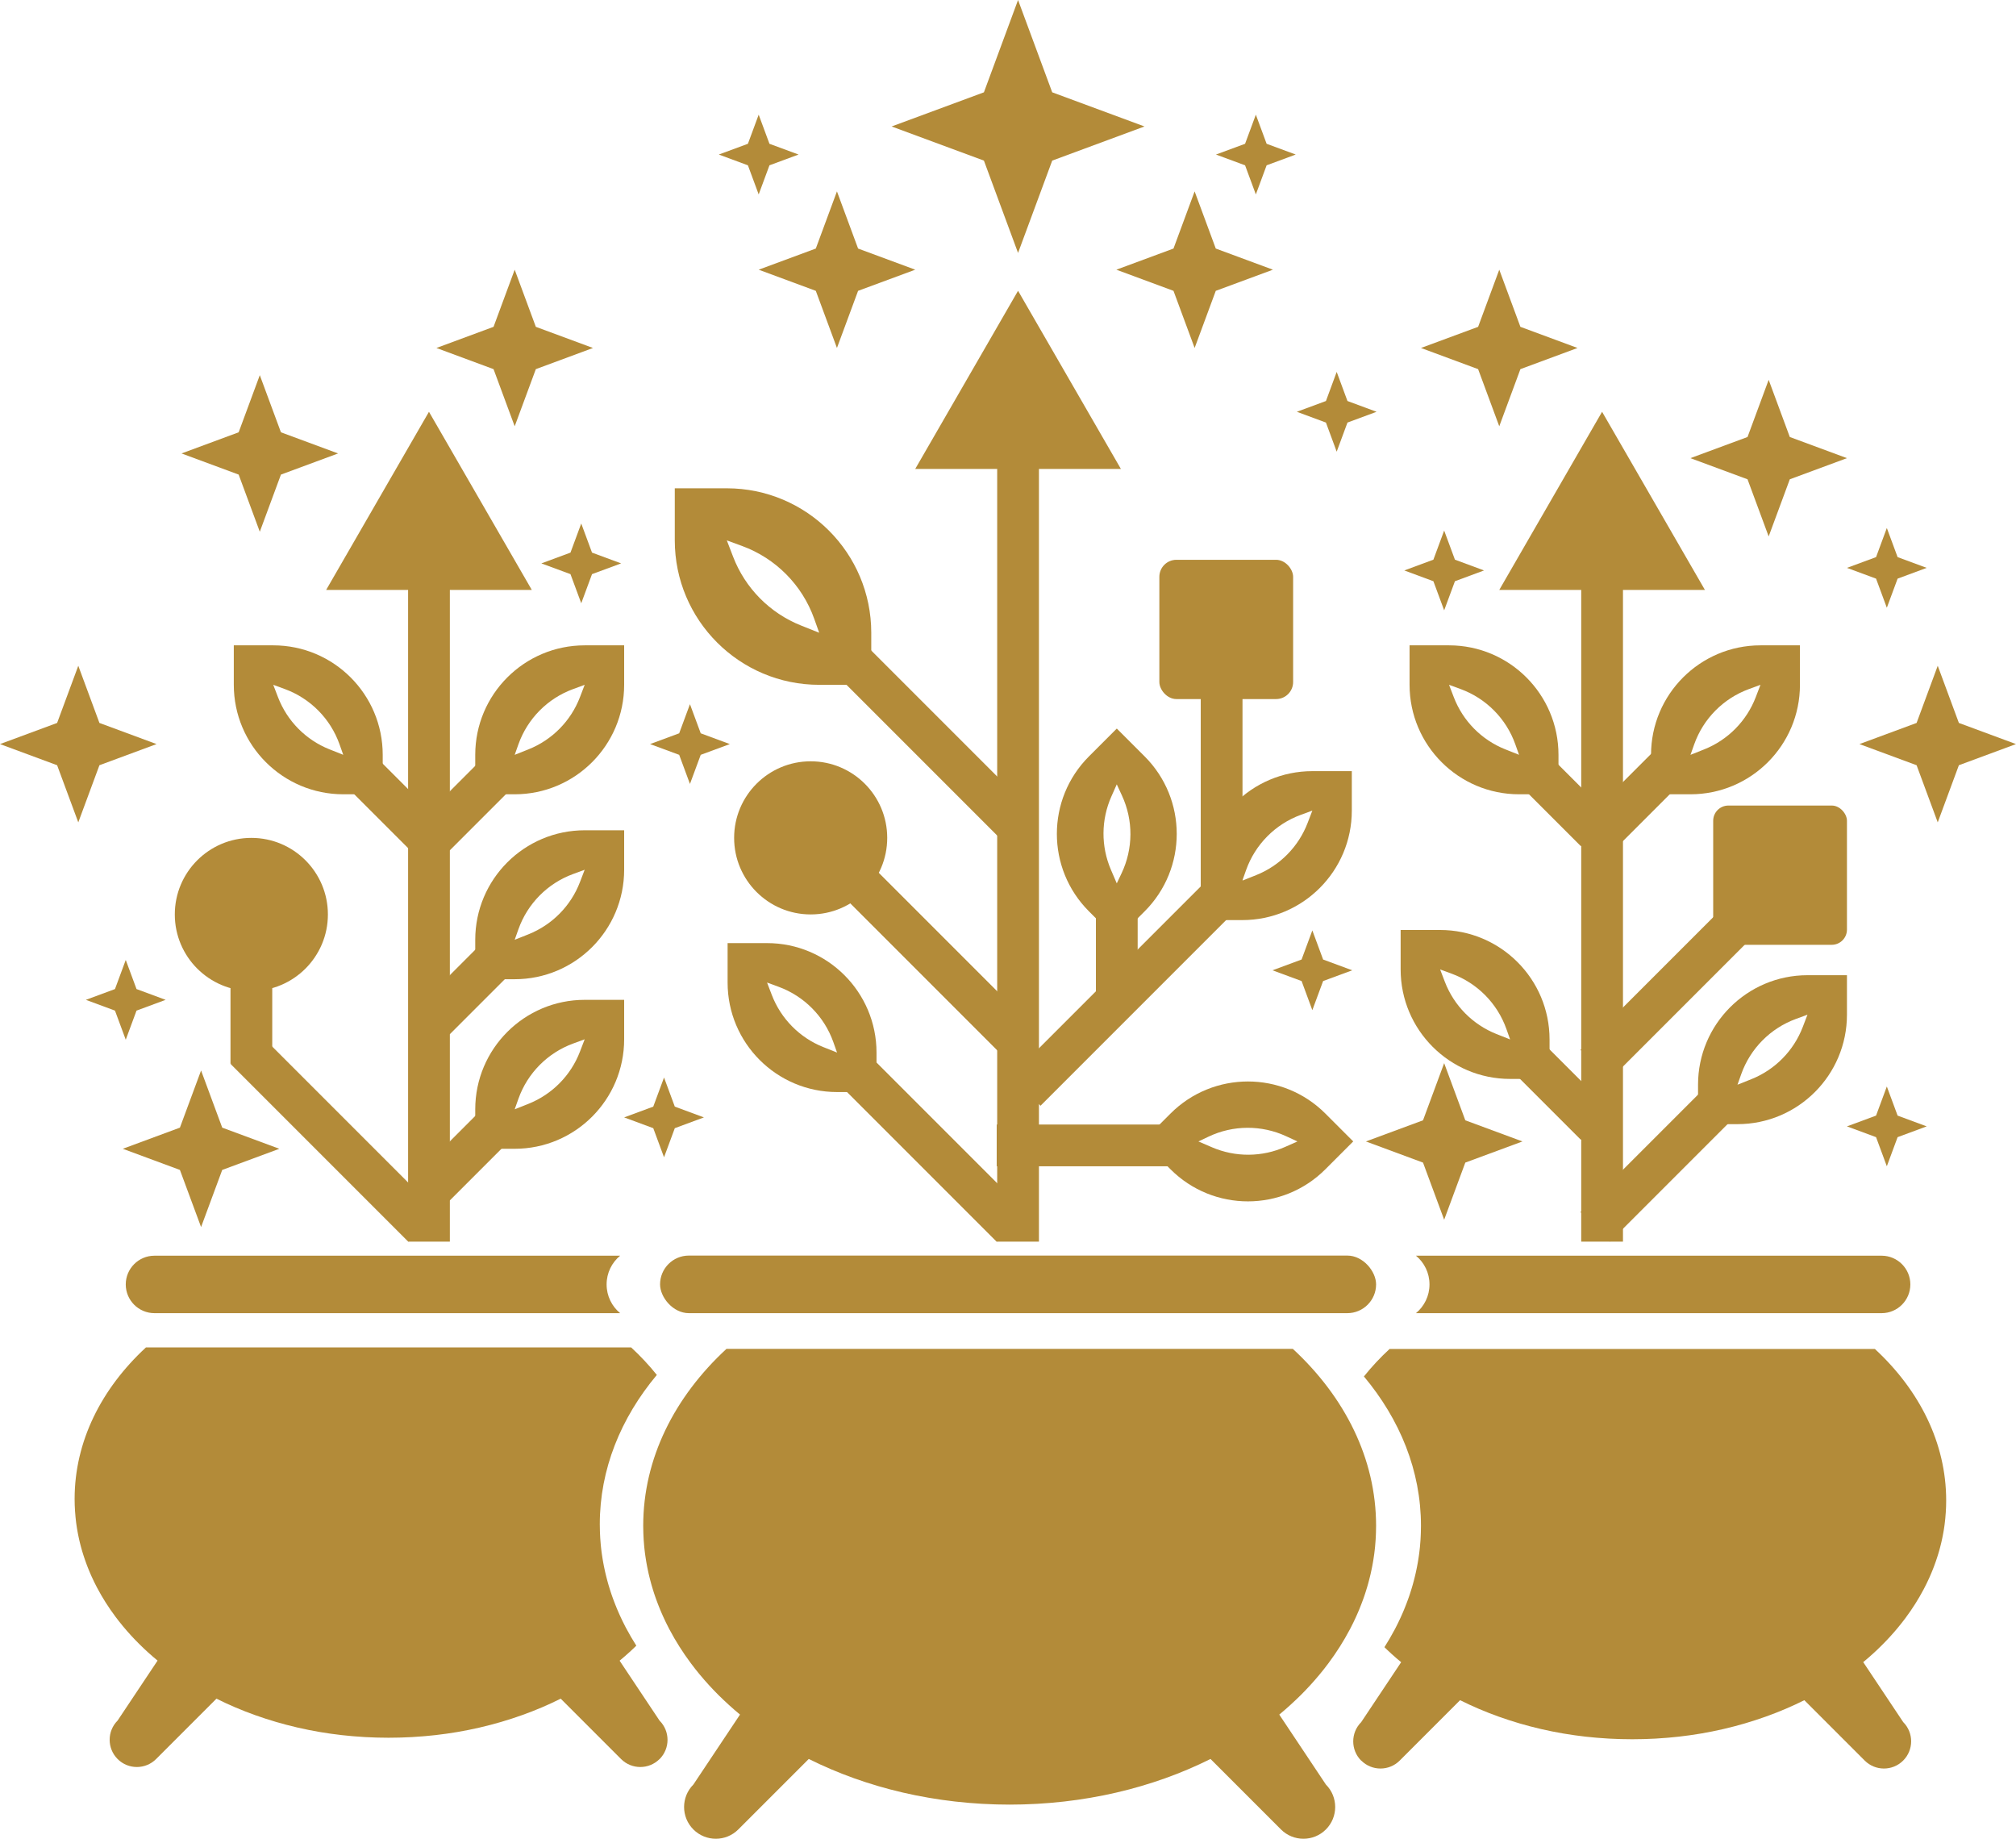 <?xml version="1.0" encoding="UTF-8"?>
<svg id="Layer_2" data-name="Layer 2" xmlns="http://www.w3.org/2000/svg" viewBox="0 0 797.25 726.99">
  <defs>
    <style>
      .cls-1 {
        fill: #b38b39;
      }
    </style>
  </defs>
  <g id="Layer_1-2" data-name="Layer 1">
    <g>
      <polygon class="cls-1" points="402.6 114.97 361.94 185.4 443.27 185.4 402.6 114.97"/>
      <polygon class="cls-1" points="633.56 162.81 592.9 233.24 674.23 233.24 633.56 162.81"/>
      <rect class="cls-1" x="677.5" y="318.49" width="52.9" height="55.06" rx="6.02" ry="6.02"/>
      <polygon class="cls-1" points="416.11 36.5 452.6 50 416.11 63.5 402.6 100 389.1 63.5 352.6 50 389.1 36.5 402.6 0 416.11 36.5"/>
      <polygon class="cls-1" points="339.34 98.27 361.94 106.63 339.34 114.99 330.98 137.58 322.62 114.99 300.03 106.63 322.62 98.27 330.98 75.67 339.34 98.27"/>
      <polygon class="cls-1" points="601.26 129.22 623.85 137.58 601.26 145.95 592.9 168.54 584.54 145.95 561.94 137.58 584.54 129.22 592.9 106.63 601.26 129.22"/>
      <polygon class="cls-1" points="707.8 172.78 730.4 181.14 707.8 189.5 699.44 212.09 691.08 189.5 668.49 181.14 691.08 172.78 699.44 150.18 707.8 172.78"/>
      <polygon class="cls-1" points="774.66 285.83 797.25 294.19 774.66 302.55 766.3 325.14 757.94 302.55 735.34 294.19 757.94 285.83 766.3 263.23 774.66 285.83"/>
      <polygon class="cls-1" points="39.32 285.83 61.91 294.19 39.32 302.55 30.96 325.14 22.59 302.55 0 294.19 22.59 285.83 30.96 263.23 39.32 285.83"/>
      <polygon class="cls-1" points="87.88 445.84 110.47 454.2 87.88 462.56 79.52 485.15 71.15 462.56 48.56 454.2 71.15 445.84 79.52 423.24 87.88 445.84"/>
      <polygon class="cls-1" points="579.47 442.94 602.07 451.3 579.47 459.66 571.11 482.25 562.75 459.66 540.16 451.3 562.75 442.94 571.11 420.34 579.47 442.94"/>
      <polygon class="cls-1" points="211.9 129.22 234.5 137.58 211.9 145.95 203.54 168.54 195.18 145.95 172.59 137.58 195.18 129.22 203.54 106.63 211.9 129.22"/>
      <polygon class="cls-1" points="111.1 170.92 133.7 179.28 111.1 187.64 102.74 210.24 94.38 187.64 71.79 179.28 94.38 170.92 102.74 148.33 111.1 170.92"/>
      <polygon class="cls-1" points="480.79 98.27 503.39 106.63 480.79 114.99 472.43 137.58 464.07 114.99 441.48 106.63 464.07 98.27 472.43 75.67 480.79 98.27"/>
      <polygon class="cls-1" points="304.29 56.85 315.8 61.1 304.29 65.36 300.03 76.87 295.77 65.36 284.26 61.1 295.77 56.85 300.03 45.34 304.29 56.85"/>
      <polygon class="cls-1" points="234.12 218.49 245.63 222.75 234.12 227 229.86 238.51 225.6 227 214.09 222.75 225.6 218.49 229.86 206.98 234.12 218.49"/>
      <polygon class="cls-1" points="53.99 391.05 65.5 395.31 53.99 399.57 49.73 411.08 45.47 399.57 33.96 395.31 45.47 391.05 49.73 379.54 53.99 391.05"/>
      <polygon class="cls-1" points="750.43 441.08 761.93 445.34 750.43 449.6 746.17 461.11 741.91 449.6 730.4 445.34 741.91 441.08 746.17 429.57 750.43 441.08"/>
      <polygon class="cls-1" points="500.9 56.85 512.41 61.1 500.9 65.36 496.64 76.87 492.38 65.36 480.87 61.1 492.38 56.85 496.64 45.34 500.9 56.85"/>
      <polygon class="cls-1" points="532.87 158.55 544.38 162.81 532.87 167.07 528.61 178.58 524.36 167.07 512.85 162.81 524.36 158.55 528.61 147.04 532.87 158.55"/>
      <polygon class="cls-1" points="750.43 220.27 761.93 224.52 750.43 228.78 746.17 240.29 741.91 228.78 730.4 224.52 741.91 220.27 746.17 208.76 750.43 220.27"/>
      <polygon class="cls-1" points="575.37 221.28 586.88 225.54 575.37 229.8 571.11 241.31 566.85 229.8 555.35 225.54 566.85 221.28 571.11 209.77 575.37 221.28"/>
      <polygon class="cls-1" points="523.24 379.37 534.75 383.63 523.24 387.88 518.98 399.39 514.73 387.88 503.22 383.63 514.73 379.37 518.98 367.86 523.24 379.37"/>
      <polygon class="cls-1" points="277.11 289.93 288.62 294.19 277.11 298.44 272.85 309.95 268.59 298.44 257.08 294.19 268.59 289.93 272.85 278.42 277.11 289.93"/>
      <polygon class="cls-1" points="266.86 437.53 278.37 441.79 266.86 446.05 262.6 457.56 258.34 446.05 246.83 441.79 258.34 437.53 262.6 426.02 266.86 437.53"/>
      <path class="cls-1" d="M287.42,193.06h-20.57v20.57c0,31.55,25.58,57.13,57.13,57.13h20.57v-20.57c0-31.55-25.58-57.13-57.13-57.13ZM316.78,247.31c-12.37-4.93-22.11-14.8-26.88-27.23l-2.47-6.43,6.07,2.23c13.3,4.89,23.75,15.44,28.5,28.79l1.96,5.5-7.18-2.86Z"/>
      <path class="cls-1" d="M303.33,372.88h-15.59v15.59c0,23.91,19.39,43.3,43.3,43.3h15.59v-15.59c0-23.91-19.39-43.3-43.3-43.3ZM325.58,413.99c-9.37-3.74-16.76-11.22-20.37-20.64l-1.87-4.88,4.6,1.69c10.08,3.71,18,11.7,21.6,21.82l1.48,4.17-5.45-2.17Z"/>
      <path class="cls-1" d="M569.49,367.69h-15.59v15.59c0,23.91,19.39,43.3,43.3,43.3h15.59v-15.59c0-23.91-19.39-43.3-43.3-43.3ZM591.75,408.81c-9.37-3.74-16.76-11.22-20.37-20.64l-1.87-4.88,4.6,1.69c10.08,3.71,18,11.7,21.6,21.82l1.48,4.17-5.45-2.17Z"/>
      <path class="cls-1" d="M573.02,255.15h-15.59v15.59c0,23.91,19.39,43.3,43.3,43.3h15.59v-15.59c0-23.91-19.39-43.3-43.3-43.3ZM595.28,296.27c-9.37-3.74-16.76-11.22-20.37-20.64l-1.87-4.88,4.6,1.69c10.08,3.71,18,11.7,21.6,21.82l1.48,4.17-5.45-2.17Z"/>
      <path class="cls-1" d="M452.67,299.07l-11.02-11.02-11.02,11.02c-16.91,16.91-16.91,44.33,0,61.24l11.02,11.02,11.02-11.02c16.91-16.91,16.91-44.33,0-61.24ZM439.33,343.88c-3.98-9.27-3.92-19.78.19-29l2.12-4.77,2.06,4.45c4.51,9.75,4.45,21-.16,30.7l-1.9,4-2.32-5.39Z"/>
      <path class="cls-1" d="M671.51,428.87v15.59s15.59,0,15.59,0c23.91,0,43.3-19.39,43.3-43.3v-15.59s-15.59,0-15.59,0c-23.91,0-43.3,19.39-43.3,43.3ZM687.11,428.86l1.48-4.17c3.6-10.12,11.52-18.12,21.6-21.82l4.6-1.69-1.87,4.88c-3.61,9.42-11,16.9-20.37,20.64l-5.45,2.17Z"/>
      <path class="cls-1" d="M652.92,298.45v15.59s15.59,0,15.59,0c23.91,0,43.3-19.39,43.3-43.3v-15.59s-15.59,0-15.59,0c-23.91,0-43.3,19.39-43.3,43.3ZM668.52,298.44l1.48-4.17c3.6-10.12,11.52-18.12,21.6-21.82l4.6-1.69-1.87,4.88c-3.61,9.42-11,16.9-20.37,20.64l-5.45,2.17Z"/>
      <path class="cls-1" d="M108.05,255.15h-15.59v15.59c0,23.91,19.39,43.3,43.3,43.3h15.59v-15.59c0-23.91-19.39-43.3-43.3-43.3ZM130.3,296.27c-9.37-3.74-16.76-11.22-20.37-20.64l-1.87-4.88,4.6,1.69c10.08,3.71,18,11.7,21.6,21.82l1.48,4.17-5.45-2.17Z"/>
      <path class="cls-1" d="M187.94,298.45v15.59s15.59,0,15.59,0c23.91,0,43.3-19.39,43.3-43.3v-15.59s-15.59,0-15.59,0c-23.91,0-43.3,19.39-43.3,43.3ZM203.54,298.44l1.48-4.17c3.6-10.12,11.52-18.12,21.6-21.82l4.6-1.69-1.87,4.88c-3.61,9.42-11,16.9-20.37,20.64l-5.45,2.17Z"/>
      <path class="cls-1" d="M187.94,371.57v15.59s15.59,0,15.59,0c23.91,0,43.3-19.39,43.3-43.3v-15.59s-15.59,0-15.59,0c-23.91,0-43.3,19.39-43.3,43.3ZM203.54,371.56l1.48-4.17c3.6-10.12,11.52-18.12,21.6-21.82l4.6-1.69-1.87,4.88c-3.61,9.42-11,16.9-20.37,20.64l-5.45,2.17Z"/>
      <path class="cls-1" d="M187.94,438.61v15.59s15.59,0,15.59,0c23.91,0,43.3-19.39,43.3-43.3v-15.59s-15.59,0-15.59,0c-23.91,0-43.3,19.39-43.3,43.3ZM203.54,438.59l1.48-4.17c3.6-10.12,11.52-18.12,21.6-21.82l4.6-1.69-1.87,4.88c-3.61,9.42-11,16.9-20.37,20.64l-5.45,2.17Z"/>
      <path class="cls-1" d="M475.7,348.19v15.59s15.59,0,15.59,0c23.91,0,43.3-19.39,43.3-43.3v-15.59s-15.59,0-15.59,0c-23.91,0-43.3,19.39-43.3,43.3ZM491.3,348.17l1.48-4.17c3.6-10.12,11.52-18.12,21.6-21.82l4.6-1.69-1.87,4.88c-3.61,9.42-11,16.9-20.37,20.64l-5.45,2.17Z"/>
      <path class="cls-1" d="M462.89,440.27l-11.02,11.02,11.02,11.02c16.91,16.91,44.33,16.91,61.24,0l11.02-11.02-11.02-11.02c-16.91-16.91-44.33-16.91-61.24,0ZM473.93,451.3l4-1.9c9.7-4.61,20.95-4.67,30.7-.16l4.45,2.06-4.77,2.12c-9.22,4.11-19.73,4.17-29,.19l-5.39-2.32Z"/>
      <rect class="cls-1" x="394.35" y="170.26" width="16.51" height="320.65"/>
      <rect class="cls-1" x="474.85" y="245.35" width="16.51" height="111.35"/>
      <rect class="cls-1" x="433.39" y="355.37" width="16.51" height="40.53"/>
      <rect class="cls-1" x="91.15" y="380.06" width="16.51" height="40.53"/>
      <rect class="cls-1" x="424.18" y="414.58" width="16.51" height="76.56" transform="translate(885.3 20.43) rotate(90)"/>
      <rect class="cls-1" x="354.06" y="313.05" width="16.51" height="117.02" transform="translate(-156.61 365.02) rotate(-45)"/>
      <rect class="cls-1" x="357.81" y="237.18" width="16.51" height="106.43" transform="translate(-98.12 343.9) rotate(-45)"/>
      <rect class="cls-1" x="435.01" y="340.5" width="16.51" height="106.43" transform="translate(478.31 985.55) rotate(-135)"/>
      <rect class="cls-1" x="660.27" y="330.09" width="16.51" height="106.43" transform="translate(870.2 1127.06) rotate(-135)"/>
      <rect class="cls-1" x="648.63" y="422.31" width="16.51" height="73.53" transform="translate(796.76 1248.18) rotate(-135)"/>
      <rect class="cls-1" x="359.63" y="407.55" width="16.51" height="90.95" transform="translate(-212.58 392.82) rotate(-45)"/>
      <rect class="cls-1" x="123.93" y="400.36" width="16.51" height="99.25" transform="translate(-279.47 225.27) rotate(-45)"/>
      <rect class="cls-1" x="625.31" y="224.52" width="16.51" height="266.39"/>
      <polygon class="cls-1" points="169.64 162.81 128.98 233.24 210.31 233.24 169.64 162.81"/>
      <rect class="cls-1" x="161.39" y="224.52" width="16.51" height="266.39"/>
      <circle class="cls-1" cx="99.4" cy="361.55" r="30.27"/>
      <circle class="cls-1" cx="320.59" cy="331.27" r="30.27"/>
      <rect class="cls-1" x="261.03" y="496.42" width="283.16" height="22.77" rx="11.39" ry="11.39"/>
      <path class="cls-1" d="M505.91,677.9s0,0,0,0c.71-.59,1.41-1.18,2.1-1.78.05-.04.09-.08.14-.12.66-.57,1.32-1.15,1.96-1.74.07-.07.15-.13.22-.2.63-.57,1.24-1.14,1.85-1.72.09-.08.18-.17.27-.25.6-.57,1.18-1.14,1.77-1.71.1-.1.2-.19.29-.29.57-.57,1.14-1.14,1.69-1.72.1-.11.2-.21.3-.32.55-.58,1.09-1.15,1.63-1.74.1-.11.2-.22.3-.33.53-.59,1.06-1.17,1.58-1.77.09-.11.19-.22.28-.33.52-.6,1.03-1.2,1.54-1.81.09-.1.17-.21.25-.31.51-.62,1.01-1.24,1.51-1.86.07-.08.13-.17.19-.25.51-.65,1.01-1.3,1.5-1.96.03-.04.06-.08.09-.12,3.17-4.25,5.97-8.67,8.39-13.24.07-.12.13-.25.2-.37.3-.58.6-1.17.89-1.76.12-.23.24-.46.35-.7.26-.53.51-1.07.76-1.61.13-.29.27-.58.4-.87.23-.51.45-1.01.67-1.52.14-.33.28-.66.42-.99.2-.49.4-.98.59-1.47.14-.36.28-.71.42-1.07.18-.47.35-.95.53-1.42.14-.38.27-.76.41-1.14.16-.46.32-.93.47-1.39.13-.4.26-.8.38-1.2.14-.46.28-.91.42-1.37.12-.41.24-.83.36-1.25.12-.45.25-.9.36-1.35.11-.43.22-.86.33-1.3.11-.44.21-.88.32-1.32.1-.45.2-.9.29-1.35.09-.43.18-.86.27-1.3.09-.46.17-.93.26-1.39.08-.43.15-.85.22-1.28.08-.48.15-.96.22-1.44.06-.41.12-.83.18-1.25.07-.5.12-1.01.18-1.51.04-.4.09-.8.13-1.2.05-.53.09-1.07.13-1.61.03-.38.06-.75.09-1.13.04-.6.06-1.21.09-1.81.01-.31.03-.63.04-.94.03-.92.05-1.84.05-2.77,0-26.55-12.35-50.9-32.91-69.93h-224c-20.57,19.02-32.91,43.38-32.91,69.93,0,.93.02,1.85.05,2.77.01.31.03.63.04.94.03.6.05,1.21.09,1.81.02.38.06.75.09,1.13.04.54.08,1.07.13,1.61.04.4.09.8.13,1.2.06.5.11,1.01.18,1.51.05.42.12.83.18,1.25.07.48.14.96.22,1.44.07.43.15.85.22,1.28.08.47.17.93.26,1.39.08.43.18.87.27,1.3.1.45.19.9.29,1.35.1.44.21.88.32,1.32.11.43.21.87.33,1.3.12.45.24.9.36,1.35.12.42.23.83.36,1.25.13.46.27.91.42,1.37.12.4.25.8.38,1.2.15.47.31.93.47,1.39.13.38.27.76.41,1.14.17.48.35.95.53,1.42.14.36.28.72.42,1.07.19.49.39.98.59,1.47.14.33.28.66.42.99.22.51.44,1.02.67,1.52.13.29.27.58.4.87.25.54.5,1.08.76,1.61.11.23.23.47.35.7.29.59.58,1.17.89,1.76.06.12.13.25.2.37,2.42,4.57,5.22,8.99,8.39,13.24.03.04.06.08.09.12.49.66,1,1.31,1.5,1.96.07.08.13.17.19.25.5.63,1,1.25,1.51,1.87.08.1.16.2.25.3.5.61,1.02,1.21,1.54,1.81.09.11.19.22.28.33.52.59,1.05,1.18,1.58,1.77.1.11.2.22.3.33.54.58,1.08,1.16,1.63,1.74.1.11.2.21.3.32.56.58,1.12,1.15,1.69,1.72.1.1.2.19.29.29.58.58,1.17,1.15,1.77,1.71.09.08.18.17.27.25.61.58,1.23,1.15,1.85,1.72.07.07.15.13.22.2.65.58,1.3,1.16,1.96,1.74.05.04.09.08.14.12.69.6,1.39,1.19,2.1,1.78,0,0,0,0,0,0l-18.44,27.66c-4.9,4.9-4.9,12.86,0,17.76h0c4.9,4.9,12.86,4.9,17.76,0l27.87-27.87c2.84,1.42,5.75,2.76,8.73,4.03.02,0,.05.02.07.03,2.95,1.26,5.97,2.44,9.04,3.54.06.02.11.04.17.06,3.04,1.09,6.14,2.09,9.3,3.02.1.03.21.06.31.09,1.52.44,3.06.87,4.6,1.28.04.01.08.02.13.03,1.58.41,3.17.8,4.78,1.18.15.03.29.07.44.1,1.45.33,2.92.65,4.39.95.18.04.36.08.55.11,1.58.32,3.17.61,4.77.89.18.03.36.06.54.09,1.41.24,2.83.46,4.26.67.29.04.59.09.88.13,1.58.22,3.17.43,4.77.61.18.02.37.04.55.06,1.41.16,2.83.3,4.26.42.37.03.75.07,1.12.1,1.59.13,3.19.25,4.8.34.14,0,.28.01.41.02,1.47.08,2.96.14,4.44.19.42.01.83.03,1.25.04,1.62.04,3.24.07,4.88.07s3.26-.03,4.88-.07c.42-.01.83-.02,1.25-.04,1.49-.05,2.97-.11,4.44-.19.14,0,.28-.01.41-.02,1.61-.09,3.21-.21,4.8-.34.37-.03.75-.06,1.12-.1,1.43-.13,2.85-.27,4.26-.42.18-.02.37-.04.55-.06,1.6-.18,3.19-.39,4.77-.61.29-.04.59-.09.88-.13,1.43-.21,2.85-.43,4.26-.67.18-.03.36-.06.54-.09,1.6-.28,3.19-.57,4.77-.89.18-.04.36-.08.55-.11,1.47-.3,2.94-.62,4.39-.95.15-.03.3-.07.44-.1,1.6-.37,3.2-.76,4.78-1.18.04-.01.08-.02.13-.03,1.55-.41,3.08-.83,4.6-1.28.1-.03.21-.06.31-.09,3.15-.93,6.26-1.93,9.3-3.02.06-.02.11-.04.17-.06,3.08-1.1,6.09-2.28,9.04-3.54.02,0,.05-.02.07-.03,2.98-1.27,5.89-2.61,8.73-4.03l27.87,27.87c4.9,4.9,12.86,4.9,17.76,0h0c4.9-4.9,4.9-12.86,0-17.76l-18.44-27.66Z"/>
      <path class="cls-1" d="M538.3,696.11c-4.2-4.2-4.2-11.02,0-15.22l15.8-23.7s0,0,0,0c-.61-.5-1.21-1.01-1.8-1.52-.04-.03-.08-.07-.12-.1-.57-.49-1.13-.99-1.68-1.49-.06-.06-.13-.11-.19-.17-.54-.49-1.07-.98-1.59-1.47-.08-.07-.15-.14-.23-.22-.34-.32-.67-.65-1-.97,1.44-2.26,2.78-4.56,4.02-6.9.07-.12.13-.25.2-.37.3-.58.6-1.17.89-1.76.12-.23.24-.46.35-.7.26-.53.51-1.07.76-1.61.13-.29.27-.58.4-.87.23-.51.45-1.01.67-1.52.14-.33.28-.66.42-.99.2-.49.4-.98.59-1.47.14-.36.28-.71.42-1.07.18-.47.35-.95.53-1.42.14-.38.27-.76.41-1.14.16-.46.32-.93.47-1.39.13-.4.26-.8.38-1.2.14-.46.28-.91.42-1.37.12-.41.24-.83.36-1.25.12-.45.25-.9.36-1.35.11-.43.22-.86.33-1.3.11-.44.21-.88.32-1.32.1-.45.2-.9.29-1.35.09-.43.18-.86.27-1.3.09-.46.17-.93.26-1.39.08-.43.15-.85.22-1.28.08-.48.15-.96.22-1.44.06-.41.12-.83.18-1.25.07-.5.12-1.01.18-1.51.04-.4.09-.8.13-1.2.05-.53.09-1.07.13-1.61.03-.38.06-.75.09-1.13.04-.6.06-1.21.09-1.81.01-.31.03-.63.04-.94.03-.92.05-1.84.05-2.77,0-21.73-8.28-41.99-22.56-59.06,3.05-3.81,6.44-7.44,10.15-10.87h191.91c17.62,16.3,28.2,37.16,28.2,59.91,0,.79-.01,1.58-.04,2.37,0,.27-.03.54-.04.81-.02.52-.04,1.04-.08,1.55-.02.32-.05.64-.08.96-.04.46-.07.92-.11,1.38-.03.34-.08.69-.11,1.03-.05.43-.1.87-.15,1.3-.05.36-.1.71-.15,1.07-.06.41-.12.83-.19,1.24-.06.37-.13.73-.19,1.09-.07.4-.14.8-.22,1.19-.07.37-.15.74-.23,1.11-.08.39-.16.77-.25,1.15-.09.38-.18.76-.27,1.13-.09.37-.18.74-.28,1.11-.1.39-.21.77-.31,1.15-.1.36-.2.71-.31,1.07-.12.39-.23.78-.36,1.17-.11.34-.22.68-.33,1.02-.13.4-.26.8-.4,1.19-.11.33-.23.65-.35.98-.15.41-.3.81-.45,1.22-.12.31-.24.61-.36.92-.17.42-.33.84-.51,1.26-.12.28-.24.56-.36.85-.19.44-.37.87-.57,1.3-.11.25-.23.5-.35.75-.21.46-.43.92-.65,1.38-.1.2-.2.4-.3.6-.25.5-.5,1.01-.76,1.5-.06.11-.11.21-.17.32-2.07,3.92-4.48,7.71-7.19,11.34-.03.04-.05.07-.08.11-.42.56-.85,1.12-1.29,1.68-.06.07-.11.14-.17.21-.42.54-.86,1.07-1.29,1.6-.07.09-.14.17-.21.26-.43.52-.87,1.04-1.32,1.55-.08.09-.16.19-.24.28-.44.51-.9,1.01-1.35,1.51-.08.09-.17.19-.25.28-.46.5-.93,1-1.4,1.49-.09.09-.17.18-.26.27-.48.49-.96.99-1.45,1.47-.08.08-.17.17-.25.25-.5.49-1,.98-1.51,1.47-.08.07-.15.14-.23.22-.52.49-1.05.98-1.59,1.47-.06.06-.13.11-.19.17-.55.5-1.11,1-1.68,1.49-.04.03-.08.07-.12.1-.59.51-1.19,1.02-1.8,1.52,0,0,0,0,0,0l15.8,23.7c4.2,4.2,4.2,11.02,0,15.22h0c-4.2,4.2-11.02,4.2-15.22,0l-23.87-23.87c-2.43,1.22-4.93,2.37-7.48,3.46l-.06.02c-2.53,1.08-5.11,2.09-7.75,3.03-.05.02-.1.03-.15.05-2.61.93-5.26,1.79-7.97,2.59-.09.03-.18.05-.27.08-1.3.38-2.62.75-3.94,1.09-.04,0-.07.02-.11.03-1.35.35-2.72.69-4.09,1.01-.13.03-.25.06-.38.09-1.25.29-2.5.56-3.76.81-.16.03-.31.07-.47.1-1.35.27-2.71.52-4.08.76-.15.03-.31.05-.47.08-1.21.2-2.43.4-3.65.57-.25.04-.5.07-.76.11-1.35.19-2.72.37-4.08.52-.16.02-.32.03-.47.05-1.21.13-2.43.25-3.65.36-.32.03-.64.06-.96.08-1.36.11-2.73.21-4.11.29-.12,0-.24.01-.35.02-1.26.07-2.53.12-3.81.16-.36.01-.71.02-1.07.03-1.39.03-2.78.06-4.18.06s-2.79-.02-4.18-.06c-.36,0-.71-.02-1.07-.03-1.27-.04-2.54-.09-3.81-.16-.12,0-.24-.01-.35-.02-1.38-.08-2.75-.18-4.11-.29-.32-.03-.64-.06-.96-.08-1.22-.11-2.44-.23-3.65-.36-.16-.02-.32-.03-.47-.05-1.37-.16-2.73-.33-4.08-.52-.25-.04-.5-.07-.76-.11-1.22-.18-2.44-.37-3.65-.57-.16-.03-.31-.05-.47-.08-1.37-.24-2.73-.49-4.08-.76-.16-.03-.31-.06-.47-.1-1.26-.26-2.52-.53-3.76-.81-.13-.03-.25-.06-.38-.09-1.37-.32-2.74-.65-4.09-1.01-.04,0-.07-.02-.11-.03-1.33-.35-2.64-.71-3.94-1.09-.09-.03-.18-.05-.27-.08-2.7-.79-5.36-1.66-7.97-2.59-.05-.02-.1-.03-.15-.05-2.64-.94-5.22-1.95-7.75-3.03-.02,0-.04-.02-.06-.02-2.55-1.09-5.04-2.24-7.48-3.46l-23.87,23.87c-4.2,4.2-11.02,4.2-15.22,0h0Z"/>
      <path class="cls-1" d="M239.89,507.83c0-4.57,2.08-8.66,5.35-11.36H61.09c-6.27,0-11.36,5.09-11.36,11.36s5.09,11.36,11.36,11.36h184.15c-3.27-2.7-5.35-6.79-5.35-11.36Z"/>
      <path class="cls-1" d="M565.31,507.83c0,4.57-2.08,8.66-5.35,11.36h184.15c6.27,0,11.36-5.09,11.36-11.36s-5.09-11.36-11.36-11.36h-184.15c3.27,2.7,5.35,6.79,5.35,11.36Z"/>
      <rect class="cls-1" x="458.48" y="221.33" width="52.9" height="55.06" rx="6.74" ry="6.74"/>
      <rect class="cls-1" x="178.38" y="295.03" width="16.51" height="41.49" transform="translate(277.95 -39.48) rotate(45)"/>
      <rect class="cls-1" x="638.66" y="295.03" width="16.51" height="41.49" transform="translate(412.76 -364.95) rotate(45)"/>
      <rect class="cls-1" x="178.38" y="367.73" width="16.51" height="41.49" transform="translate(329.36 -18.19) rotate(45)"/>
      <rect class="cls-1" x="178.38" y="433.45" width="16.51" height="41.49" transform="translate(375.83 1.06) rotate(45)"/>
      <rect class="cls-1" x="145.25" y="295.03" width="16.51" height="41.49" transform="translate(-178.32 201.03) rotate(-45)"/>
      <rect class="cls-1" x="608.07" y="409.37" width="16.51" height="41.49" transform="translate(-123.62 561.79) rotate(-45)"/>
      <rect class="cls-1" x="608.07" y="293.3" width="16.51" height="41.49" transform="translate(-41.54 527.79) rotate(-45)"/>
      <path class="cls-1" d="M260.83,695.51c4.2-4.2,4.2-11.02,0-15.22l-15.8-23.7s0,0,0,0c.61-.5,1.21-1.01,1.8-1.52.04-.03.08-.07.12-.1.57-.49,1.13-.99,1.68-1.49.06-.06.13-.11.19-.17.54-.49,1.07-.98,1.59-1.47.08-.07.15-.14.23-.22.34-.32.67-.65,1-.97-1.44-2.26-2.78-4.56-4.02-6.9-.07-.12-.13-.25-.2-.37-.3-.58-.6-1.17-.89-1.76-.12-.23-.24-.46-.35-.7-.26-.53-.51-1.07-.76-1.61-.13-.29-.27-.58-.4-.87-.23-.51-.45-1.01-.67-1.52-.14-.33-.28-.66-.42-.99-.2-.49-.4-.98-.59-1.47-.14-.36-.28-.71-.42-1.07-.18-.47-.35-.95-.53-1.42-.14-.38-.27-.76-.41-1.14-.16-.46-.32-.93-.47-1.39-.13-.4-.26-.8-.38-1.2-.14-.46-.28-.91-.42-1.37-.12-.41-.24-.83-.36-1.25-.12-.45-.25-.9-.36-1.35-.11-.43-.22-.86-.33-1.3-.11-.44-.21-.88-.32-1.32-.1-.45-.2-.9-.29-1.35-.09-.43-.18-.86-.27-1.3-.09-.46-.17-.93-.26-1.39-.08-.43-.15-.85-.22-1.28-.08-.48-.15-.96-.22-1.44-.06-.41-.12-.83-.18-1.25-.07-.5-.12-1.01-.18-1.51-.04-.4-.09-.8-.13-1.2-.05-.53-.09-1.07-.13-1.61-.03-.38-.06-.75-.09-1.13-.04-.6-.06-1.21-.09-1.81-.01-.31-.03-.63-.04-.94-.03-.92-.05-1.84-.05-2.77,0-21.73,8.28-41.99,22.56-59.06-3.05-3.81-6.44-7.44-10.15-10.87H57.71c-17.62,16.3-28.2,37.16-28.2,59.91,0,.79.01,1.58.04,2.37,0,.27.03.54.04.81.02.52.04,1.04.08,1.55.02.32.05.64.08.96.04.46.07.92.11,1.38.03.34.08.69.11,1.03.05.43.1.87.15,1.3.05.36.1.71.15,1.07.06.41.12.83.19,1.24.06.37.13.73.19,1.09.07.4.14.8.22,1.19.07.37.15.74.23,1.11.08.39.16.77.25,1.15.09.38.18.76.27,1.13.09.37.18.74.28,1.11.1.39.21.77.31,1.15.1.36.2.71.31,1.07.12.39.23.78.36,1.17.11.34.22.68.33,1.02.13.4.26.8.4,1.19.11.33.23.65.35.98.15.41.3.81.45,1.22.12.31.24.61.36.92.17.42.33.84.51,1.26.12.28.24.56.36.85.19.44.37.87.57,1.3.11.25.23.5.35.75.21.46.43.92.65,1.38.1.2.2.4.3.6.25.5.5,1.01.76,1.5.06.11.11.21.17.32,2.07,3.92,4.48,7.71,7.19,11.34.03.04.05.07.08.11.42.56.85,1.12,1.29,1.68.06.07.11.14.17.21.42.54.86,1.07,1.29,1.6.07.09.14.17.21.26.43.52.87,1.04,1.32,1.55.08.09.16.19.24.28.44.51.9,1.01,1.35,1.51.08.09.17.19.25.28.46.5.93,1,1.4,1.49.09.09.17.18.26.27.48.49.96.99,1.45,1.47.08.08.17.17.25.25.5.49,1,.98,1.51,1.47.08.07.15.14.23.22.52.49,1.05.98,1.59,1.47.06.06.13.11.19.17.55.5,1.11,1,1.68,1.49.04.03.08.07.12.1.59.51,1.19,1.02,1.8,1.52,0,0,0,0,0,0l-15.8,23.7c-4.2,4.2-4.2,11.02,0,15.22h0c4.2,4.2,11.02,4.2,15.22,0l23.87-23.87c2.43,1.22,4.93,2.37,7.48,3.46l.06.02c2.53,1.08,5.11,2.09,7.75,3.03.05.02.1.03.15.05,2.61.93,5.26,1.79,7.97,2.59.09.03.18.05.27.08,1.3.38,2.62.75,3.94,1.09.04,0,.07.02.11.03,1.35.35,2.72.69,4.09,1.01.13.03.25.06.38.09,1.25.29,2.5.56,3.76.81.16.03.31.07.47.1,1.35.27,2.71.52,4.08.76.15.03.31.05.47.08,1.21.2,2.43.4,3.65.57.25.04.5.07.76.11,1.35.19,2.72.37,4.08.52.16.02.32.03.47.05,1.21.13,2.43.25,3.65.36.32.03.64.06.96.08,1.36.11,2.73.21,4.11.29.12,0,.24.01.35.02,1.26.07,2.53.12,3.81.16.36.01.71.02,1.07.03,1.39.03,2.78.06,4.18.06s2.79-.02,4.18-.06c.36,0,.71-.02,1.07-.03,1.27-.04,2.54-.09,3.81-.16.12,0,.24-.01.35-.02,1.38-.08,2.75-.18,4.11-.29.32-.03.64-.06.96-.08,1.22-.11,2.44-.23,3.65-.36.16-.02.32-.03.47-.05,1.37-.16,2.73-.33,4.08-.52.25-.04.5-.07.76-.11,1.22-.18,2.44-.37,3.65-.57.16-.03.31-.05.47-.08,1.37-.24,2.73-.49,4.08-.76.16-.03.31-.06.47-.1,1.26-.26,2.52-.53,3.76-.81.13-.03.25-.06.38-.09,1.37-.32,2.74-.65,4.09-1.01.04,0,.07-.02.11-.03,1.33-.35,2.64-.71,3.94-1.09.09-.03.18-.05.27-.08,2.7-.79,5.36-1.66,7.97-2.59.05-.02.1-.03.15-.05,2.64-.94,5.22-1.95,7.75-3.03.02,0,.04-.02.06-.02,2.55-1.09,5.04-2.24,7.48-3.46l23.87,23.87c4.2,4.2,11.02,4.2,15.22,0h0Z"/>
    </g>
  </g>
</svg>